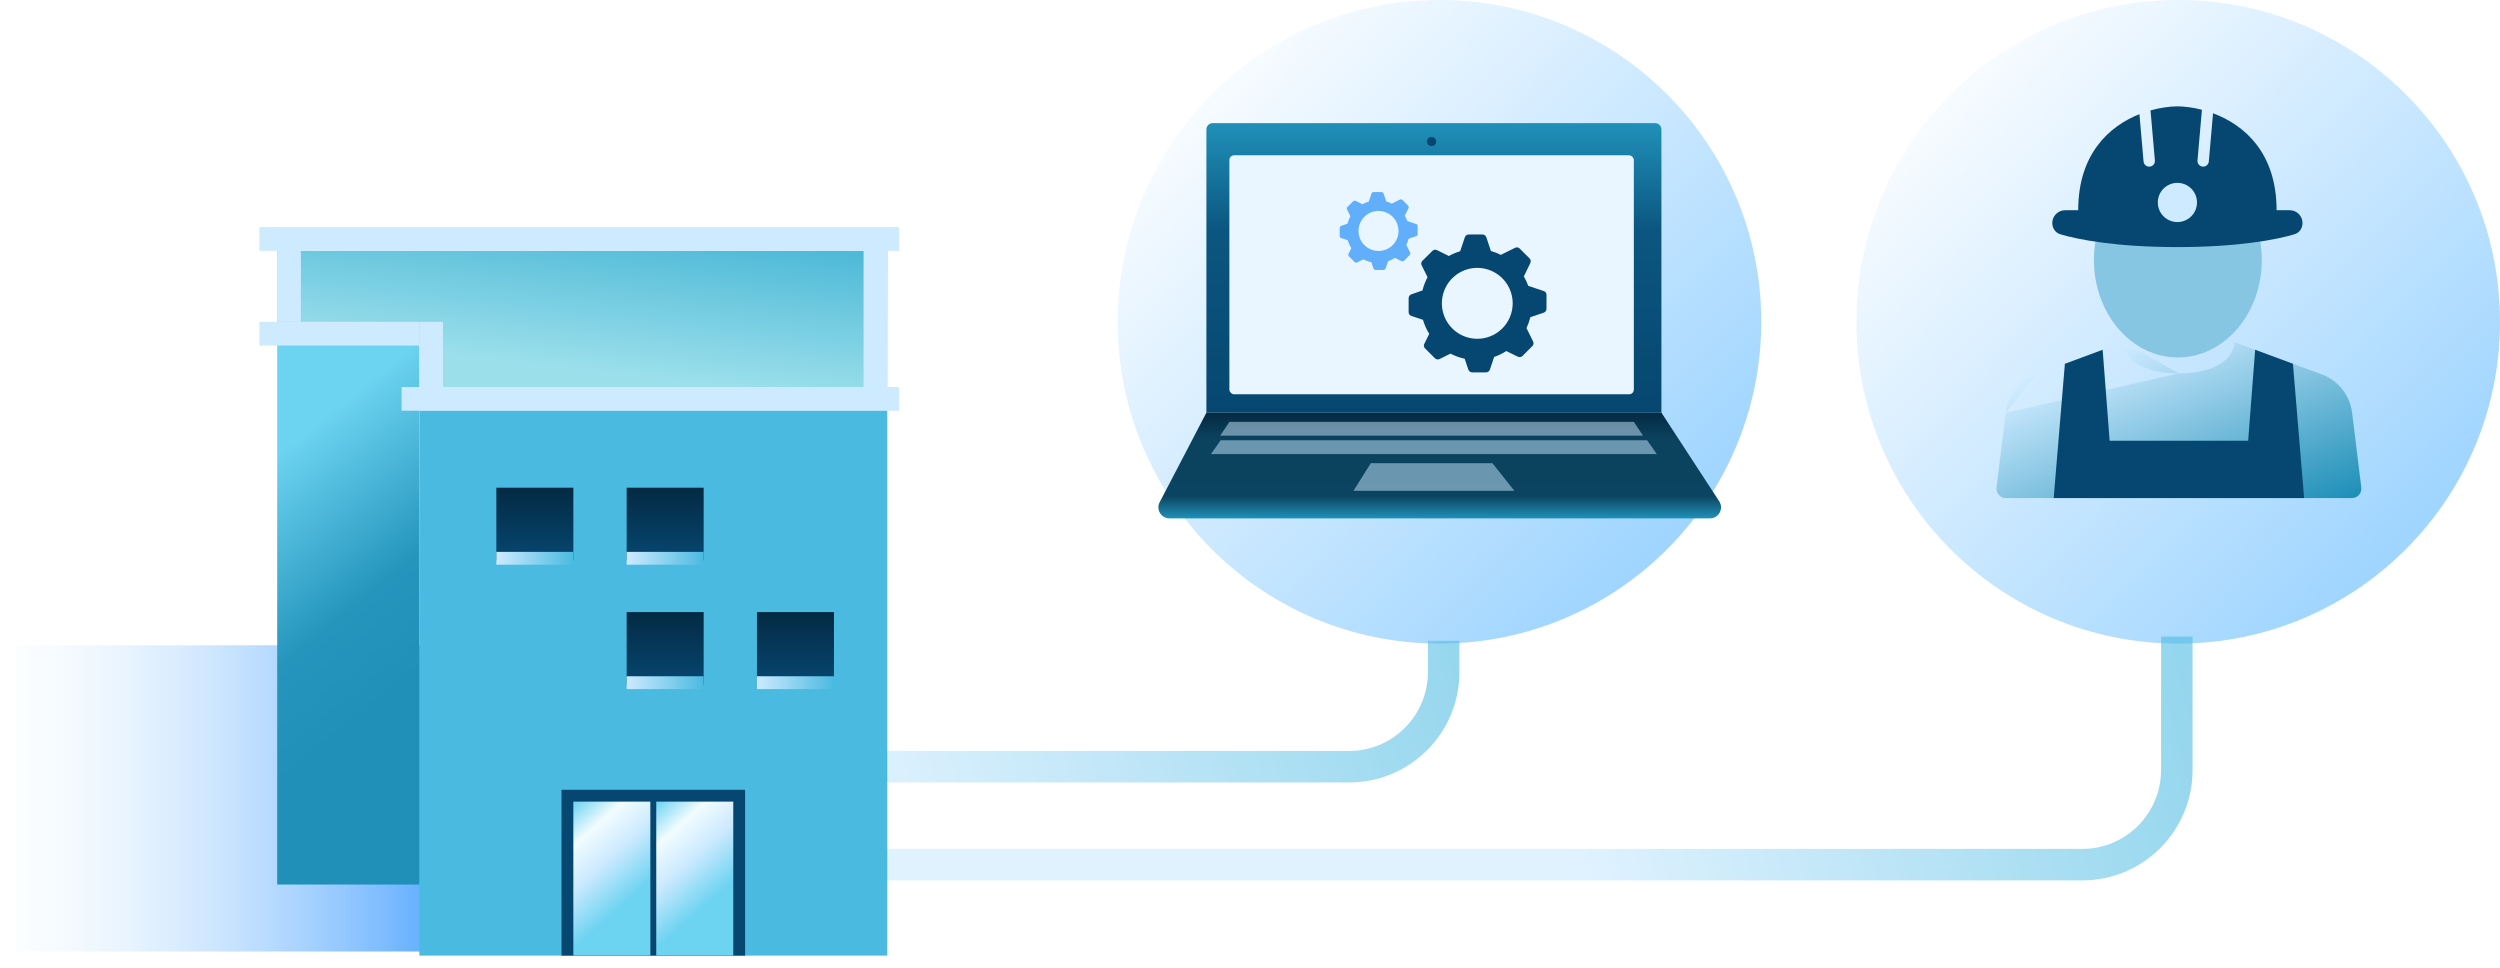 <svg width="793" height="307" viewBox="0 0 793 307" fill="none" xmlns="http://www.w3.org/2000/svg">
<circle cx="690.926" cy="102.074" r="102.074" fill="url(#paint0_linear_8_230)" fill-opacity="0.6"/>
<path d="M690.819 113.391C705.525 113.391 717.447 99.532 717.447 82.436C717.447 75.703 715.598 69.473 712.458 64.393H669.179C666.039 69.473 664.19 75.703 664.19 82.436C664.19 99.532 676.112 113.391 690.819 113.391Z" fill="#87C6E3"/>
<path fill-rule="evenodd" clip-rule="evenodd" d="M636.203 130.977L633.298 154.628C633.079 156.416 634.474 157.993 636.276 157.993H691.151H691.151H746.027C747.829 157.993 749.224 156.416 749.004 154.628L746.1 130.977C745.415 125.399 741.67 120.672 736.397 118.73L708.885 108.594C707.871 116.954 696.64 118.621 691.151 118.41M636.203 130.977C636.888 125.399 640.632 120.672 645.905 118.73ZM645.905 118.73L673.418 108.594ZM673.418 108.594C674.431 116.954 685.662 118.621 691.151 118.41Z" fill="url(#paint1_linear_8_230)"/>
<path fill-rule="evenodd" clip-rule="evenodd" d="M727.317 115.388L730.868 157.993L693.145 157.993H651.427L654.978 115.388L666.96 110.95L669.179 139.798L689.15 139.798H713.116L715.335 110.95L727.317 115.388Z" fill="#064771"/>
<path fill-rule="evenodd" clip-rule="evenodd" d="M698.451 34.819C695.586 34.077 692.893 33.754 690.671 33.729V78.377C710.042 78.377 722.265 75.983 727.841 74.3C729.395 73.832 730.358 72.365 730.358 70.742C730.358 68.501 728.541 66.684 726.3 66.684H722.135C722.135 48.355 711.775 39.57 701.976 35.926L700.638 51.213C700.552 52.206 699.677 52.94 698.684 52.853C697.691 52.766 696.957 51.891 697.044 50.899L698.451 34.819ZM681.894 52.853C680.901 52.94 680.026 52.206 679.939 51.213L678.627 36.211C669.053 40.018 659.207 48.815 659.207 66.684H655.042C652.801 66.684 650.983 68.501 650.983 70.742C650.983 72.365 651.947 73.832 653.5 74.3C659.077 75.983 671.3 78.377 690.671 78.377V33.729C688.256 33.756 685.286 34.135 682.144 35.021L683.533 50.899C683.62 51.891 682.886 52.766 681.894 52.853Z" fill="#064771"/>
<circle cx="690.671" cy="64.222" r="6.216" fill="#CDEAFF"/>
<path d="M690.482 201.93V244.269C690.482 260.838 677.05 274.269 660.482 274.269H264.876" stroke="url(#paint2_linear_8_230)" stroke-opacity="0.6" stroke-width="10"/>
<circle cx="456.598" cy="102.074" r="102.074" fill="url(#paint3_linear_8_230)" fill-opacity="0.6"/>
<path d="M382.67 41.055C382.67 39.95 383.565 39.055 384.67 39.055H524.999C526.103 39.055 526.999 39.95 526.999 41.055V130.9H382.67V41.055Z" fill="url(#paint4_linear_8_230)"/>
<path d="M382.67 130.9H526.999L545.337 159.019C546.856 161.347 545.185 164.431 542.406 164.431H370.949C368.321 164.431 366.63 161.642 367.846 159.312L382.67 130.9Z" fill="url(#paint5_linear_8_230)"/>
<rect x="389.959" y="49.26" width="128.292" height="75.809" rx="1.5" fill="#EAF6FF"/>
<path d="M449.113 71.032L446.404 70.12C446.192 69.535 445.928 68.971 445.616 68.434L446.777 66.043C446.845 65.907 446.867 65.753 446.843 65.603C446.818 65.453 446.747 65.314 446.639 65.207L444.877 63.445C444.769 63.337 444.631 63.266 444.481 63.241C444.331 63.216 444.177 63.239 444.041 63.306L441.491 64.571C440.919 64.286 440.323 64.055 439.708 63.88L438.886 61.42C438.837 61.276 438.744 61.15 438.62 61.061C438.496 60.971 438.347 60.923 438.195 60.923H435.721C435.568 60.923 435.42 60.971 435.296 61.061C435.172 61.15 435.079 61.276 435.03 61.42L434.194 63.922C433.487 64.13 432.805 64.417 432.162 64.778L430.048 63.728C429.913 63.655 429.758 63.629 429.606 63.654C429.455 63.679 429.316 63.754 429.212 63.866L427.429 65.621C427.316 65.726 427.242 65.864 427.217 66.016C427.192 66.167 427.218 66.323 427.291 66.457L428.341 68.579C427.937 69.327 427.631 70.123 427.429 70.949L425.446 71.64C425.301 71.689 425.176 71.782 425.086 71.906C424.997 72.03 424.949 72.178 424.948 72.331V74.826C424.942 74.98 424.988 75.132 425.078 75.257C425.168 75.382 425.298 75.473 425.446 75.516L427.519 76.207C427.774 77.097 428.153 77.946 428.645 78.73L427.768 80.499C427.694 80.633 427.667 80.788 427.69 80.939C427.714 81.09 427.788 81.23 427.899 81.335L429.661 83.097C429.769 83.205 429.909 83.277 430.06 83.301C430.212 83.326 430.367 83.303 430.504 83.235L432.46 82.267C433.262 82.688 434.117 82.997 435.002 83.186L435.659 85.128C435.707 85.273 435.8 85.4 435.924 85.489C436.048 85.578 436.197 85.626 436.35 85.626H438.837C438.99 85.626 439.14 85.578 439.264 85.489C439.388 85.4 439.48 85.273 439.528 85.128L440.289 82.862C441.055 82.601 441.786 82.246 442.465 81.805L444.538 82.82C444.676 82.888 444.831 82.912 444.982 82.887C445.133 82.862 445.273 82.79 445.381 82.682L447.136 80.92C447.249 80.816 447.324 80.677 447.349 80.526C447.374 80.374 447.348 80.219 447.275 80.084L446.093 77.693C446.387 77.066 446.618 76.41 446.784 75.738L449.189 74.929C449.332 74.88 449.457 74.787 449.545 74.663C449.633 74.539 449.68 74.39 449.679 74.238V71.751C449.689 71.582 449.636 71.416 449.532 71.284C449.428 71.152 449.278 71.062 449.113 71.032ZM437.269 79.607C436.013 79.609 434.784 79.237 433.739 78.54C432.694 77.843 431.879 76.852 431.397 75.692C430.915 74.532 430.789 73.254 431.033 72.022C431.277 70.79 431.881 69.658 432.769 68.769C433.657 67.88 434.789 67.275 436.021 67.029C437.253 66.784 438.53 66.909 439.691 67.389C440.851 67.87 441.843 68.684 442.542 69.728C443.24 70.773 443.612 72.001 443.612 73.257C443.613 74.091 443.45 74.916 443.131 75.686C442.813 76.457 442.346 77.157 441.757 77.747C441.168 78.337 440.468 78.804 439.698 79.124C438.928 79.443 438.102 79.607 437.269 79.607Z" fill="#61AEFA"/>
<path d="M489.548 92.278L484.758 90.663C484.384 89.628 483.917 88.629 483.365 87.678L485.418 83.445C485.537 83.204 485.578 82.931 485.534 82.665C485.49 82.4 485.364 82.155 485.174 81.965L482.058 78.845C481.868 78.654 481.623 78.528 481.358 78.484C481.092 78.44 480.82 78.481 480.579 78.6L476.07 80.839C475.059 80.334 474.004 79.925 472.918 79.616L471.463 75.26C471.377 75.004 471.212 74.782 470.993 74.624C470.774 74.466 470.511 74.381 470.241 74.38H465.867C465.597 74.381 465.334 74.466 465.115 74.624C464.896 74.782 464.732 75.004 464.645 75.26L463.166 79.689C461.916 80.058 460.711 80.567 459.574 81.206L455.835 79.347C455.596 79.217 455.321 79.171 455.054 79.215C454.786 79.26 454.541 79.392 454.356 79.591L451.204 82.699C451.004 82.883 450.872 83.129 450.828 83.397C450.784 83.665 450.83 83.94 450.959 84.179L452.817 87.935C452.103 89.259 451.561 90.669 451.204 92.131L447.697 93.354C447.441 93.441 447.219 93.606 447.061 93.825C446.903 94.044 446.818 94.308 446.817 94.578V98.994C446.806 99.267 446.887 99.536 447.046 99.758C447.206 99.979 447.435 100.141 447.697 100.218L451.362 101.441C451.814 103.016 452.484 104.519 453.354 105.906L451.802 109.038C451.672 109.276 451.624 109.55 451.666 109.818C451.708 110.086 451.837 110.332 452.035 110.519L455.15 113.638C455.342 113.83 455.589 113.957 455.857 114.001C456.124 114.044 456.398 114.003 456.641 113.883L460.099 112.17C461.518 112.914 463.03 113.462 464.596 113.797L465.757 117.235C465.842 117.492 466.006 117.715 466.225 117.874C466.445 118.032 466.709 118.117 466.979 118.116H471.378C471.648 118.117 471.912 118.032 472.131 117.874C472.351 117.715 472.515 117.492 472.6 117.235L473.944 113.222C475.3 112.76 476.593 112.132 477.793 111.35L481.459 113.149C481.702 113.269 481.976 113.31 482.244 113.267C482.511 113.223 482.758 113.096 482.95 112.904L486.053 109.784C486.253 109.6 486.385 109.354 486.429 109.086C486.473 108.818 486.427 108.543 486.298 108.304L484.208 104.071C484.728 102.96 485.137 101.801 485.43 100.609L489.683 99.178C489.937 99.091 490.158 98.925 490.313 98.706C490.469 98.487 490.552 98.224 490.55 97.954V93.55C490.567 93.252 490.474 92.958 490.29 92.724C490.105 92.49 489.841 92.331 489.548 92.278ZM468.604 107.46C466.383 107.462 464.21 106.805 462.362 105.571C460.514 104.337 459.072 102.582 458.221 100.528C457.369 98.474 457.145 96.213 457.576 94.031C458.008 91.85 459.077 89.845 460.647 88.272C462.217 86.698 464.218 85.626 466.397 85.191C468.575 84.756 470.834 84.978 472.886 85.829C474.939 86.679 476.694 88.121 477.928 89.97C479.163 91.819 479.822 93.993 479.822 96.217C479.823 97.693 479.534 99.155 478.971 100.519C478.408 101.883 477.582 103.122 476.54 104.166C475.498 105.21 474.261 106.039 472.9 106.604C471.538 107.169 470.078 107.46 468.604 107.46Z" fill="#064771"/>
<ellipse cx="454.105" cy="44.886" rx="1.458" ry="1.458" fill="#064771"/>
<path d="M389.959 133.816H518.251L521.167 138.19H387.043L389.959 133.816Z" fill="#CDEAFF" fill-opacity="0.5"/>
<path d="M434.804 146.937H473.406L480.347 155.684H429.321L434.804 146.937Z" fill="#CDEAFF" fill-opacity="0.5"/>
<path d="M387.202 139.648H522.467L525.541 144.021H384.128L387.202 139.648Z" fill="#CDEAFF" fill-opacity="0.5"/>
<path d="M457.93 203.261V213.203C457.93 229.772 444.498 243.203 427.93 243.203H264.432" stroke="url(#paint6_linear_8_230)" stroke-opacity="0.6" stroke-width="10"/>
<g filter="url(#filter0_f_8_230)">
<rect x="5" y="204.682" width="132.648" height="97.136" fill="url(#paint7_linear_8_230)"/>
</g>
<rect x="133.018" y="128.398" width="148.423" height="174.726" fill="#4BBAE1"/>
<rect x="87.927" y="105.853" width="45.09" height="174.726" fill="url(#paint8_linear_8_230)"/>
<rect x="157.442" y="154.701" width="24.424" height="23.067" fill="url(#paint9_linear_8_230)"/>
<rect x="157.442" y="175.054" width="24.424" height="4.071" fill="url(#paint10_linear_8_230)"/>
<rect x="198.775" y="154.701" width="24.424" height="23.067" fill="url(#paint11_linear_8_230)"/>
<rect x="198.775" y="175.054" width="24.424" height="4.071" fill="url(#paint12_linear_8_230)"/>
<rect x="198.775" y="194.155" width="24.424" height="23.067" fill="url(#paint13_linear_8_230)"/>
<rect x="198.775" y="214.508" width="24.424" height="4.071" fill="url(#paint14_linear_8_230)"/>
<rect x="240.108" y="194.155" width="24.424" height="23.067" fill="url(#paint15_linear_8_230)"/>
<rect x="240.107" y="214.508" width="24.424" height="4.071" fill="url(#paint16_linear_8_230)"/>
<path d="M87.927 108.671V79.55H281.44V130.277H133.018V108.671H87.927Z" fill="url(#paint17_linear_8_230)"/>
<rect x="127.381" y="122.762" width="157.817" height="7.515" fill="#CDEAFF"/>
<rect x="82.291" y="72.035" width="202.907" height="7.515" fill="#CDEAFF"/>
<rect x="82.291" y="102.095" width="50.727" height="7.515" fill="#CDEAFF"/>
<rect x="140.533" y="102.095" width="24.424" height="7.515" transform="rotate(90 140.533 102.095)" fill="#CDEAFF"/>
<rect x="95.442" y="77.671" width="24.424" height="7.515" transform="rotate(90 95.442 77.671)" fill="#CDEAFF"/>
<rect x="281.44" y="77.671" width="46.969" height="7.515" transform="rotate(90 281.44 77.671)" fill="#CDEAFF"/>
<rect x="178.108" y="250.518" width="58.242" height="52.606" fill="#064771"/>
<rect x="181.866" y="254.276" width="24.424" height="48.848" fill="url(#paint18_linear_8_230)"/>
<rect x="208.168" y="254.276" width="24.424" height="48.848" fill="url(#paint19_linear_8_230)"/>
<defs>
<filter id="filter0_f_8_230" x="0" y="199.682" width="142.648" height="107.136" filterUnits="userSpaceOnUse" color-interpolation-filters="sRGB">
<feFlood flood-opacity="0" result="BackgroundImageFix"/>
<feBlend mode="normal" in="SourceGraphic" in2="BackgroundImageFix" result="shape"/>
<feGaussianBlur stdDeviation="2.5" result="effect1_foregroundBlur_8_230"/>
</filter>
<linearGradient id="paint0_linear_8_230" x1="608.822" y1="12.87" x2="782.349" y2="183.29" gradientUnits="userSpaceOnUse">
<stop stop-color="white"/>
<stop offset="1" stop-color="#50B2FF"/>
</linearGradient>
<linearGradient id="paint1_linear_8_230" x1="744.142" y1="158.199" x2="716.311" y2="92.179" gradientUnits="userSpaceOnUse">
<stop stop-color="#2090B8"/>
<stop offset="1" stop-color="#CDEAFF"/>
</linearGradient>
<linearGradient id="paint2_linear_8_230" x1="702.908" y1="234.327" x2="500.979" y2="285.808" gradientUnits="userSpaceOnUse">
<stop stop-color="#4BBAE1"/>
<stop offset="1" stop-color="#CDEAFF"/>
</linearGradient>
<linearGradient id="paint3_linear_8_230" x1="374.495" y1="12.87" x2="548.022" y2="183.29" gradientUnits="userSpaceOnUse">
<stop stop-color="white"/>
<stop offset="1" stop-color="#50B2FF"/>
</linearGradient>
<linearGradient id="paint4_linear_8_230" x1="454.834" y1="39.055" x2="454.834" y2="130.9" gradientUnits="userSpaceOnUse">
<stop stop-color="#2090B8"/>
<stop offset="0.37" stop-color="#0B5680"/>
<stop offset="1" stop-color="#064771"/>
</linearGradient>
<linearGradient id="paint5_linear_8_230" x1="453.376" y1="164.431" x2="453.376" y2="130.9" gradientUnits="userSpaceOnUse">
<stop stop-color="#2090B8"/>
<stop offset="0.21" stop-color="#0B4460"/>
<stop offset="0.75" stop-color="#0B425E"/>
<stop offset="1" stop-color="#042A43"/>
</linearGradient>
<linearGradient id="paint6_linear_8_230" x1="470.356" y1="203.261" x2="268.426" y2="254.742" gradientUnits="userSpaceOnUse">
<stop stop-color="#4BBAE1"/>
<stop offset="1" stop-color="#CDEAFF"/>
</linearGradient>
<linearGradient id="paint7_linear_8_230" x1="5" y1="253.25" x2="137.648" y2="253.25" gradientUnits="userSpaceOnUse">
<stop stop-color="#ECF7FE" stop-opacity="0.2"/>
<stop offset="1" stop-color="#5FACFF"/>
</linearGradient>
<linearGradient id="paint8_linear_8_230" x1="81.351" y1="150.004" x2="133.018" y2="213.79" gradientUnits="userSpaceOnUse">
<stop stop-color="#6CD3F1"/>
<stop offset="0.64" stop-color="#2595BC"/>
<stop offset="1" stop-color="#2090B8"/>
</linearGradient>
<linearGradient id="paint9_linear_8_230" x1="169.654" y1="177.768" x2="169.654" y2="154.701" gradientUnits="userSpaceOnUse">
<stop stop-color="#064771"/>
<stop offset="1" stop-color="#042A43"/>
</linearGradient>
<linearGradient id="paint10_linear_8_230" x1="157.442" y1="177.089" x2="181.866" y2="177.089" gradientUnits="userSpaceOnUse">
<stop stop-color="#CDEAFF"/>
<stop offset="1" stop-color="#4BBAE1"/>
</linearGradient>
<linearGradient id="paint11_linear_8_230" x1="210.987" y1="177.768" x2="210.987" y2="154.701" gradientUnits="userSpaceOnUse">
<stop stop-color="#064771"/>
<stop offset="1" stop-color="#042A43"/>
</linearGradient>
<linearGradient id="paint12_linear_8_230" x1="198.775" y1="177.089" x2="223.199" y2="177.089" gradientUnits="userSpaceOnUse">
<stop stop-color="#CDEAFF"/>
<stop offset="1" stop-color="#4BBAE1"/>
</linearGradient>
<linearGradient id="paint13_linear_8_230" x1="210.987" y1="217.222" x2="210.987" y2="194.155" gradientUnits="userSpaceOnUse">
<stop stop-color="#064771"/>
<stop offset="1" stop-color="#042A43"/>
</linearGradient>
<linearGradient id="paint14_linear_8_230" x1="198.775" y1="216.544" x2="223.199" y2="216.544" gradientUnits="userSpaceOnUse">
<stop stop-color="#CDEAFF"/>
<stop offset="1" stop-color="#4BBAE1"/>
</linearGradient>
<linearGradient id="paint15_linear_8_230" x1="252.32" y1="217.222" x2="252.32" y2="194.155" gradientUnits="userSpaceOnUse">
<stop stop-color="#064771"/>
<stop offset="1" stop-color="#042A43"/>
</linearGradient>
<linearGradient id="paint16_linear_8_230" x1="240.107" y1="216.544" x2="264.532" y2="216.544" gradientUnits="userSpaceOnUse">
<stop stop-color="#CDEAFF"/>
<stop offset="1" stop-color="#4BBAE1"/>
</linearGradient>
<linearGradient id="paint17_linear_8_230" x1="259.076" y1="125.58" x2="264.203" y2="80.128" gradientUnits="userSpaceOnUse">
<stop stop-color="#9BDFEB"/>
<stop offset="1" stop-color="#4FBAD7"/>
</linearGradient>
<linearGradient id="paint18_linear_8_230" x1="178.609" y1="257.094" x2="213.371" y2="296.426" gradientUnits="userSpaceOnUse">
<stop stop-color="#6CD3F1"/>
<stop offset="0.2" stop-color="#F1FCFF"/>
<stop offset="0.4" stop-color="#CDEAFF"/>
<stop offset="0.67" stop-color="#6CD3F1"/>
<stop offset="0.87" stop-color="#6CD3F1"/>
</linearGradient>
<linearGradient id="paint19_linear_8_230" x1="204.912" y1="257.094" x2="239.673" y2="296.426" gradientUnits="userSpaceOnUse">
<stop stop-color="#6CD3F1"/>
<stop offset="0.2" stop-color="#F1FCFF"/>
<stop offset="0.4" stop-color="#CDEAFF"/>
<stop offset="0.67" stop-color="#6CD3F1"/>
<stop offset="0.87" stop-color="#6CD3F1"/>
</linearGradient>
</defs>
</svg>
